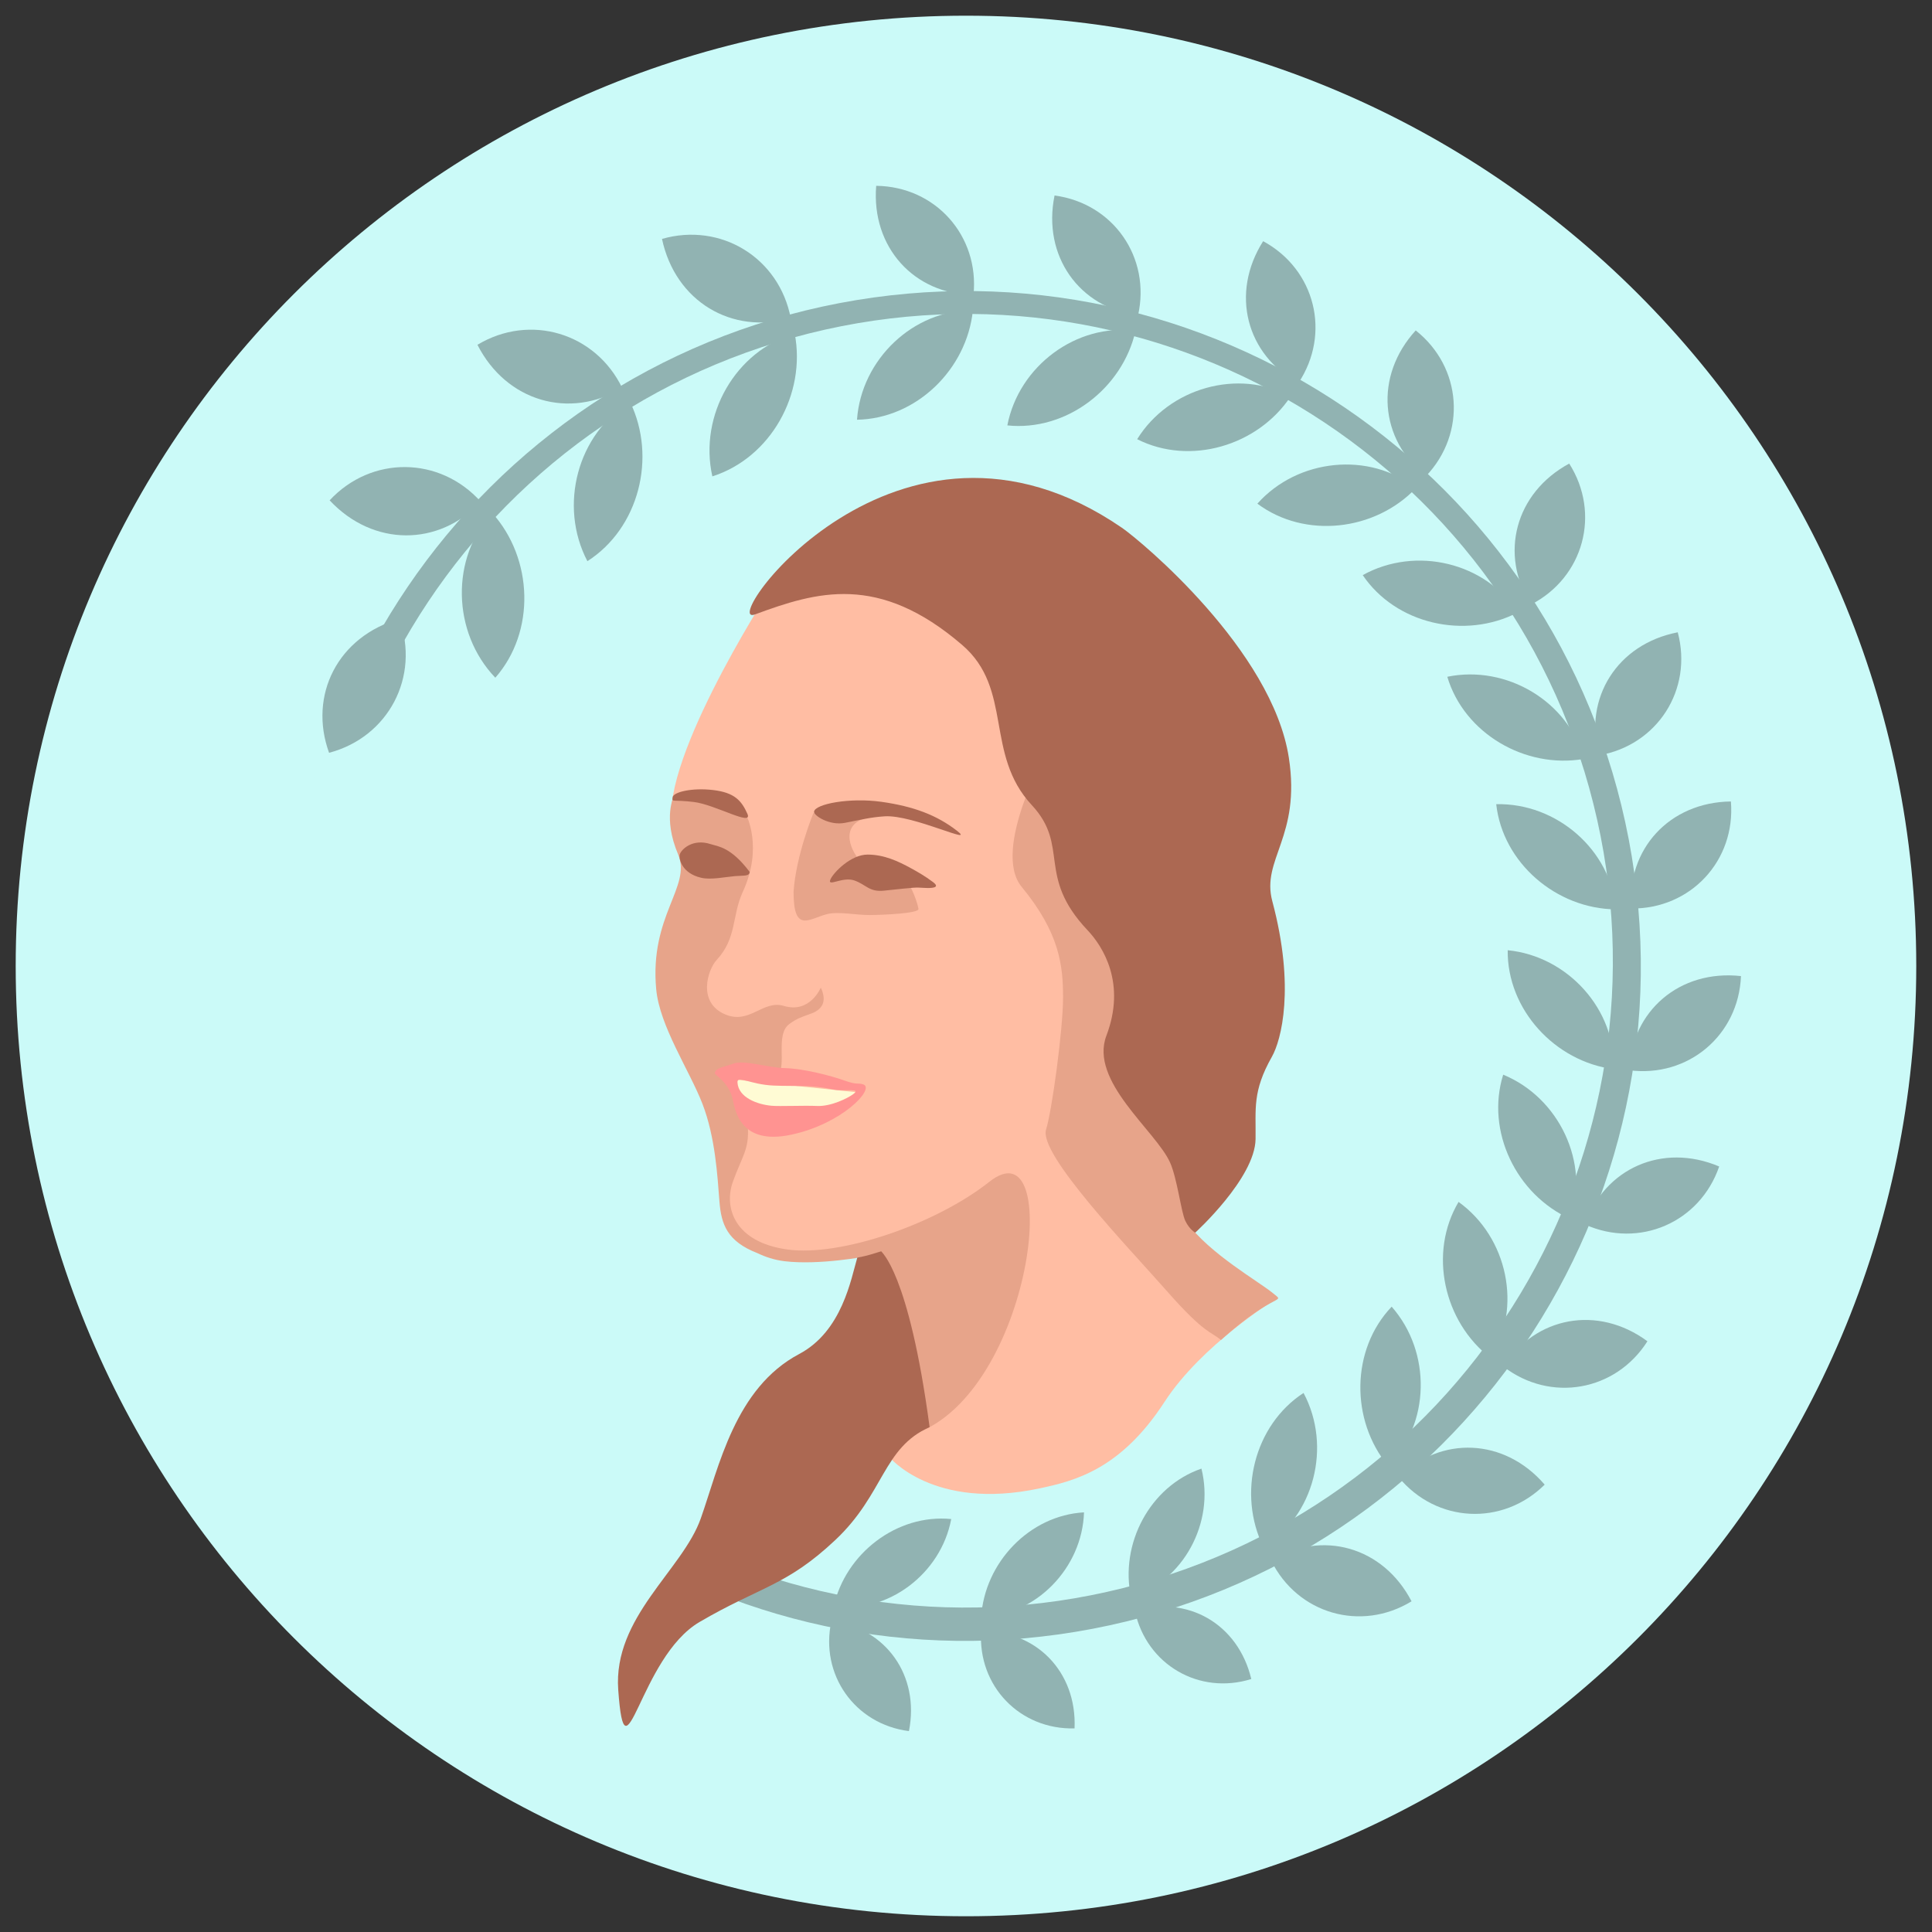 <?xml version="1.0" encoding="utf-8" ?>	<!-- Generator: Assembly 2.4 - http://assemblyapp.co -->	<svg version="1.1" xmlns="http://www.w3.org/2000/svg" xmlns:xlink="http://www.w3.org/1999/xlink" width="4096.00" height="4096.00" viewBox="0 0 4096.0 4096.0"><rect x="0" y="0" width="4096.0" height="4096.0" fill="#333333" stroke="none"/>		<g id="document" transform="scale(13.653 13.653) translate(150.0 150.0)">			<path d="M1.42436e-06,147.563 C81.548,147.563 147.563,81.548 147.563,0 C147.563,-81.548 81.548,-147.563 1.42436e-06,-147.563 C-81.548,-147.563 -147.563,-81.548 -147.563,0 C-147.563,81.548 -81.548,147.563 1.42436e-06,147.563 Z " fill="#cbfaf8" fill-opacity="1.00" />			<path d="M102.916,-19.664 C92.056,-76.508 37.171,-113.786 -19.673,-102.926 C-76.517,-92.066 -113.795,-37.18 -102.935,19.664 C-92.075,76.508 -37.19,113.786 19.654,102.926 C76.499,92.066 113.776,37.18 102.916,-19.664 Z " fill="#91b3b2" fill-opacity="1.00" />			<path d="M97.425,-25.184 C83.964,-78.984 29.438,-111.685 -24.362,-98.224 C-78.162,-84.763 -110.864,-30.237 -97.403,23.563 C-83.942,77.364 -29.416,110.065 24.385,96.604 C78.185,83.143 110.886,28.617 97.425,-25.184 Z " fill="#cbfaf8" fill-opacity="1.00" />			<path d="M-20.554,99.519 C-12.142,100.589 -3.886,94.414 -2.291,85.882 C-10.714,85.054 -18.728,91.218 -20.554,99.519 Z " fill="#91b3b2" fill-opacity="1.00" />			<path d="M-20.895,101.71 C-12.483,102.78 -7.136,110.152 -8.857,118.811 C-17.269,117.742 -22.721,110.012 -20.895,101.71 Z " fill="#91b3b2" fill-opacity="1.00" />			<path d="M2.359,101.109 C10.835,100.883 18.053,93.521 18.328,84.845 C9.877,85.312 2.897,92.627 2.359,101.109 Z " fill="#91b3b2" fill-opacity="1.00" />			<path d="M2.356,103.326 C10.833,103.1 17.241,109.571 16.861,118.391 C8.384,118.617 1.818,111.809 2.356,103.326 Z " fill="#91b3b2" fill-opacity="1.00" />			<path d="M25.637,98.055 C33.731,95.524 38.666,86.472 36.563,78.051 C28.561,80.806 23.841,89.747 25.637,98.055 Z " fill="#91b3b2" fill-opacity="1.00" />			<path d="M26.24,100.188 C34.333,97.658 42.264,102.135 44.304,110.724 C36.211,113.254 28.036,108.496 26.24,100.188 Z " fill="#91b3b2" fill-opacity="1.00" />			<path d="M46.193,90.245 C54.047,85.445 56.854,74.613 52.418,66.302 C44.72,71.314 42.11,81.972 46.193,90.245 Z " fill="#91b3b2" fill-opacity="1.00" />			<path d="M47.391,92.332 C55.244,87.533 64.775,90.153 69.19,98.657 C61.336,103.457 51.474,100.605 47.391,92.332 Z " fill="#91b3b2" fill-opacity="1.00" />			<path d="M65.548,77.638 C72.088,71.162 72.33,59.974 66.102,52.905 C59.762,59.553 59.672,70.526 65.548,77.638 Z " fill="#91b3b2" fill-opacity="1.00" />			<path d="M67.193,79.394 C73.733,72.918 83.611,73.277 89.862,80.539 C83.323,87.015 73.069,86.506 67.193,79.394 Z " fill="#91b3b2" fill-opacity="1.00" />			<path d="M81.469,60.872 C86.399,53.1 84.139,42.14 76.491,36.639 C71.794,44.533 74.155,55.25 81.469,60.872 Z " fill="#91b3b2" fill-opacity="1.00" />			<path d="M83.465,62.217 C88.395,54.445 98.104,52.591 105.818,58.275 C100.888,66.047 90.779,67.839 83.465,62.217 Z " fill="#91b3b2" fill-opacity="1.00" />			<path d="M93.876,39.301 C96.871,30.599 92.135,20.461 83.42,16.88 C80.679,25.648 85.458,35.526 93.876,39.301 Z " fill="#91b3b2" fill-opacity="1.00" />			<path d="M96.129,40.148 C99.124,31.445 108.14,27.393 116.961,31.136 C113.965,39.838 104.546,43.923 96.129,40.148 Z " fill="#91b3b2" fill-opacity="1.00" />			<path d="M100.58,16.025 C100.948,6.829 93.497,-1.52 84.121,-2.445 C84.016,6.741 91.432,14.829 100.58,16.025 Z " fill="#91b3b2" fill-opacity="1.00" />			<path d="M102.981,16.189 C103.349,6.992 110.82,0.52 120.344,1.57 C119.976,10.766 112.128,17.385 102.981,16.189 Z " fill="#91b3b2" fill-opacity="1.00" />			<path d="M100.921,-8.792 C100.168,-17.965 91.757,-25.346 82.338,-25.123 C83.351,-15.993 91.696,-8.867 100.921,-8.792 Z " fill="#91b3b2" fill-opacity="1.00" />			<path d="M103.324,-8.922 C102.571,-18.095 109.199,-25.428 118.78,-25.544 C119.533,-16.372 112.549,-8.847 103.324,-8.922 Z " fill="#91b3b2" fill-opacity="1.00" />			<path d="M95.935,-32.149 C93.561,-41.041 83.97,-46.806 74.741,-44.91 C77.364,-36.106 86.844,-30.58 95.935,-32.149 Z " fill="#91b3b2" fill-opacity="1.00" />			<path d="M98.276,-32.705 C95.902,-41.597 101.118,-49.993 110.526,-51.814 C112.9,-42.922 107.367,-34.274 98.276,-32.705 Z " fill="#91b3b2" fill-opacity="1.00" />			<path d="M85.655,-54.878 C80.722,-62.648 69.843,-65.269 61.609,-60.692 C66.752,-53.081 77.454,-50.654 85.655,-54.878 Z " fill="#91b3b2" fill-opacity="1.00" />			<path d="M87.722,-56.111 C82.789,-63.881 85.245,-73.455 93.673,-78.015 C98.606,-70.245 95.923,-60.335 87.722,-56.111 Z " fill="#91b3b2" fill-opacity="1.00" />			<path d="M69.87,-74.203 C62.657,-79.92 51.522,-78.82 45.249,-71.79 C52.608,-66.292 63.513,-67.518 69.87,-74.203 Z " fill="#91b3b2" fill-opacity="1.00" />			<path d="M71.417,-76.047 C64.204,-81.763 63.377,-91.613 69.838,-98.69 C77.051,-92.973 77.774,-82.732 71.417,-76.047 Z " fill="#91b3b2" fill-opacity="1.00" />			<path d="M50.415,-88.436 C42.322,-92.819 31.544,-89.808 26.583,-81.799 C34.782,-77.657 45.31,-80.752 50.415,-88.436 Z " fill="#91b3b2" fill-opacity="1.00" />			<path d="M51.619,-90.52 C43.526,-94.902 41.007,-104.46 46.145,-112.548 C54.239,-108.166 56.723,-98.204 51.619,-90.52 Z " fill="#91b3b2" fill-opacity="1.00" />			<path d="M26.331,-98.63 C17.207,-99.844 8.208,-93.193 6.424,-83.942 C15.56,-82.992 24.297,-89.632 26.331,-98.63 Z " fill="#91b3b2" fill-opacity="1.00" />			<path d="M26.714,-101.006 C17.591,-102.219 11.834,-110.254 13.756,-119.642 C22.879,-118.428 28.748,-110.004 26.714,-101.006 Z " fill="#91b3b2" fill-opacity="1.00" />			<path d="M1.072,-101.801 C-8.131,-101.907 -16.264,-94.221 -16.922,-84.823 C-7.737,-84.979 0.136,-92.623 1.072,-101.801 Z " fill="#91b3b2" fill-opacity="1.00" />			<path d="M1.167,-104.205 C-8.036,-104.312 -14.719,-111.595 -13.941,-121.145 C-4.738,-121.039 2.102,-113.383 1.167,-104.205 Z " fill="#91b3b2" fill-opacity="1.00" />			<path d="M-26.592,-98.187 C-35.741,-95.563 -41.52,-85.536 -39.384,-76.03 C-30.331,-78.909 -24.797,-88.817 -26.592,-98.187 Z " fill="#91b3b2" fill-opacity="1.00" />			<path d="M-27.211,-100.598 C-36.361,-97.974 -45.142,-103.208 -47.203,-112.901 C-38.054,-115.525 -29.006,-109.969 -27.211,-100.598 Z " fill="#91b3b2" fill-opacity="1.00" />			<path d="M-52.15,-87.567 C-60.312,-82.67 -63.306,-71.491 -58.788,-62.858 C-50.785,-67.977 -47.997,-78.978 -52.15,-87.567 Z " fill="#91b3b2" fill-opacity="1.00" />			<path d="M-53.371,-89.736 C-61.532,-84.839 -71.367,-87.628 -75.861,-96.461 C-67.7,-101.358 -57.524,-98.325 -53.371,-89.736 Z " fill="#91b3b2" fill-opacity="1.00" />			<path d="M-73.565,-70.342 C-80.047,-63.372 -79.822,-51.801 -73.086,-44.761 C-66.817,-51.9 -67.191,-63.242 -73.565,-70.342 Z " fill="#91b3b2" fill-opacity="1.00" />			<path d="M-75.34,-72.087 C-81.822,-65.117 -92.045,-65.068 -98.813,-72.306 C-92.331,-79.276 -81.713,-79.186 -75.34,-72.087 Z " fill="#91b3b2" fill-opacity="1.00" />			<path d="M-42.4,97.939 L-36.739,87.844 C-51.783,89.189 -86.72,42.282 -90.649,35.903 C-94.578,29.523 -105.483,-12.083 -90.591,-41.55 L-96.634,-43.284 C-106.323,-18.512 -111.013,17.469 -100.074,40.839 C-89.135,64.209 -68.811,86.076 -42.4,97.939 Z " fill="#cbfaf8" fill-opacity="1.00" />			<path d="M-98.901,-33.103 C-102.145,-42.051 -97.523,-51.17 -87.993,-53.889 C-84.75,-44.94 -89.676,-35.534 -98.901,-33.103 Z " fill="#91b3b2" fill-opacity="1.00" />			<path d="M18.247,-8.914 L11.233,-45.391 L-12.166,-64.812 L-30.843,-57.774 C-30.843,-57.774 -48.472,-30.388 -45.42,-20.999 C-40.074,-11.221 -49.694,-7.733 -42.661,7.647 C-35.627,23.028 -39.146,36.927 -36.816,40.123 C-34.486,43.32 -29.781,46.737 -14.364,44.265 C1.053,41.792 18.247,-8.914 18.247,-8.914 Z " fill="#ffbda3" fill-opacity="1.00" />			<path d="M-7.371,-8.873 C-7.424,-9.183 -9.322,-17.934 -16.141,-15.974 C-18.457,-18.389 -19.413,-22.314 -14.962,-23.097 C-8.685,-24.201 -23.678,-23.774 -23.678,-23.774 C-23.678,-23.774 -26.39,-17.234 -26.774,-11.513 C-26.774,-4.982 -24.35,-7.364 -21.538,-8.061 C-19.8,-8.491 -17.068,-7.899 -14.991,-7.91 C-12.914,-7.922 -7.249,-8.157 -7.371,-8.873 Z " fill="#e7a48a" fill-opacity="1.00" />			<path d="M35.904,42.108 C31.861,37.139 34.454,34.769 30.599,28.632 C28.649,25.528 18.872,16.699 21.866,10.858 C23.674,7.329 24.389,-1.555 17.151,-7.303 C9.914,-13.051 -0.008,7.516 -1.698,9.247 C-9.305,17.04 -7.539,59.982 -7.539,59.982 L-11.961,76.189 C-11.961,76.189 -5.165,84.652 11.4,81.127 C16.881,79.961 24.003,78.207 30.845,67.672 C36.61,58.797 48.028,51.769 48.028,51.769 C48.028,51.769 39.948,47.077 35.904,42.108 Z " fill="#ffbda3" fill-opacity="1.00" />			<path d="M39.589,58.083 C48.237,50.296 49.747,52.527 47.605,50.761 C45.464,48.994 37.824,44.682 34.321,39.842 C26.665,6.094 29.507,3.262 25.289,-6.252 C21.071,-15.765 12.669,-33.628 12.669,-33.628 C12.669,-33.628 3.895,-18.053 8.649,-12.284 C14.524,-5.157 15.076,-0.083 15.076,4.885 C15.076,9.852 13.332,22.605 12.438,25.389 C11.216,29.197 25.385,43.874 31.257,50.548 C37.129,57.222 38.083,56.768 39.589,58.083 Z " fill="#e7a48a" fill-opacity="1.00" />			<path d="M-37.004,41.21 C-37.032,41.184 -37.045,41.17 -37.045,41.17 C-37.045,41.17 -37.027,41.191 -36.991,41.23 C-36.133,42.571 -34.723,43.679 -32.378,44.595 C-31.166,45.177 -29.749,45.656 -28.166,45.846 C-22.752,46.496 -15.485,45.09 -15.485,45.09 L-7.972,72.66 C10.366,66.21 15.268,24.288 3.625,33.515 C-4.673,40.091 -19.466,45.158 -27.701,44.029 C-35.936,42.9 -37.634,37.529 -36.198,33.515 C-34.763,29.501 -33.653,28.538 -33.873,24.993 C-34.093,21.448 -37.37,18.588 -36.442,17.517 C-34.692,15.081 -30.222,18.747 -29.23,17.045 C-27.773,15.376 -29.649,10.708 -27.454,9.031 C-25.258,7.354 -23.446,7.713 -22.447,6.267 C-21.605,5.049 -22.549,3.369 -22.549,3.369 C-22.549,3.369 -24.223,7.426 -28.286,6.201 C-31.528,5.223 -33.576,9.121 -37.371,7.528 C-41.763,5.685 -40.106,0.569 -38.712,-0.938 C-35.545,-4.359 -36.373,-7.787 -34.654,-11.513 C-31.453,-18.448 -34.135,-23.472 -34.135,-23.472 L-45.317,-26.435 C-45.317,-26.435 -47.155,-23.131 -44.694,-17.313 C-42.581,-12.322 -49.166,-7.838 -48.102,3.617 C-47.571,9.344 -42.935,16.218 -40.93,21.386 C-38.925,26.555 -38.588,32.638 -38.283,36.573 C-38.144,38.365 -37.837,39.898 -37.004,41.21 L-37.004,41.21 Z " fill="#e7a48a" fill-opacity="1.00" />			<path d="M-32.773,-54.587 C-23.19,-58.122 -13.587,-61.029 -0.585,-49.844 C7.375,-42.997 2.844,-32.906 10.226,-24.974 C16.177,-18.578 10.883,-14.01 18.877,-5.556 C21.332,-2.96 24.876,2.752 21.807,10.819 C19.117,17.89 29.461,25.573 31.685,30.504 C32.797,32.97 33.408,38.209 34.056,39.57 C34.704,40.931 35.6,41.409 35.6,41.409 C35.6,41.409 44.889,32.961 44.969,26.873 C45.031,22.154 44.447,19.503 47.511,14.082 C48.948,11.54 51.152,3.349 47.567,-10.061 C45.821,-16.591 52.038,-20.02 50.136,-32.339 C47.559,-49.041 27.193,-66.003 24.192,-68.061 C-10.751,-92.022 -38.755,-52.38 -32.773,-54.587 Z " fill="#ac6852" fill-opacity="1.00" />			<path d="M-13.159,44.304 C-14.279,44.623 -15.081,44.964 -16.876,45.285 C-17.851,48.589 -19.224,56.717 -25.899,60.255 C-35.888,65.548 -38.349,77.786 -41.185,85.8 C-44.021,93.814 -54.817,101.109 -53.999,112.404 C-52.891,127.693 -50.794,107.374 -41.365,101.863 C-31.936,96.352 -27.877,96.283 -20.279,89.129 C-12.68,81.974 -12.942,74.843 -5.648,71.604 C-8.894,47.333 -13.234,44.378 -13.159,44.304 Z " fill="#ac6852" fill-opacity="1.00" />			<path d="M-12.624,-23.239 C-8.183,-23.516 1.732,-18.58 -1.417,-21.012 C-4.567,-23.443 -8.15,-24.785 -13.104,-25.488 C-18.059,-26.19 -23.461,-25.151 -23.591,-23.959 C-23.656,-23.363 -21.218,-21.76 -18.804,-22.224 C-16.39,-22.689 -14.845,-23.1 -12.624,-23.239 Z " fill="#ac6852" fill-opacity="1.00" />			<path d="M-39.242,-27.317 C-42.575,-27.713 -45.455,-27.006 -45.553,-26.184 C-45.651,-25.362 -45.613,-25.864 -42.28,-25.468 C-38.947,-25.073 -33.039,-21.595 -33.94,-23.622 C-34.841,-25.648 -35.91,-26.921 -39.242,-27.317 Z " fill="#ac6852" fill-opacity="1.00" />			<path d="M-12.73,-11.697 C-7.516,-12.242 -8.037,-12.206 -6.429,-12.124 C-5.502,-12.077 -3.846,-12.073 -5.114,-13.025 C-6.382,-13.977 -7.486,-14.6 -8.544,-15.181 C-10.562,-16.288 -12.733,-17.292 -15.263,-17.298 C-17.869,-17.304 -20.527,-14.543 -21.018,-13.502 C-21.665,-12.127 -19.202,-13.936 -17.337,-13.281 C-15.472,-12.626 -15.052,-11.454 -12.73,-11.697 Z " fill="#ac6852" fill-opacity="1.00" />			<path d="M-41.095,-13.691 C-39.587,-13.348 -37.393,-13.821 -35.912,-13.95 C-34.431,-14.079 -33.663,-13.892 -33.582,-14.597 C-36.523,-18.5 -38.484,-18.544 -39.654,-18.924 C-42.493,-19.843 -44.23,-18.051 -44.434,-17.345 C-44.638,-16.638 -44.11,-14.376 -41.095,-13.691 Z " fill="#ac6852" fill-opacity="1.00" />			<path d="M-35.312,21.77 L-21.075,23.966 L-15.905,19.721 L-36.351,17.592 L-35.312,21.77 Z " fill="#fffbd4" fill-opacity="1.00" />			<path d="M-39.004,16.595 C-39.123,16.965 -36.88,17.873 -36.231,20.684 C-35.852,22.323 -35.12,27.9 -27.151,26.202 C-19.182,24.503 -14.092,19.036 -15.938,18.396 C-16.825,18.089 -16.764,18.539 -18.86,17.79 C-20.956,17.042 -25.195,15.926 -28.183,15.858 C-30.684,15.801 -34.429,14.547 -36.132,15.162 C-37.919,15.808 -38.741,15.772 -39.004,16.595 Z M-30.199,21.705 C-32.378,21.506 -35.342,20.446 -35.482,18.087 C-35.552,16.906 -33.524,18.411 -29.905,18.569 C-26.286,18.727 -24.246,18.405 -20.659,19.167 C-18.866,19.548 -16.091,18.866 -17.563,19.942 C-18.298,20.48 -20.896,21.829 -23.096,21.738 C-25.296,21.646 -28.923,21.821 -30.199,21.705 Z " fill="#ff9391" fill-opacity="1.00" />		</g>	</svg>